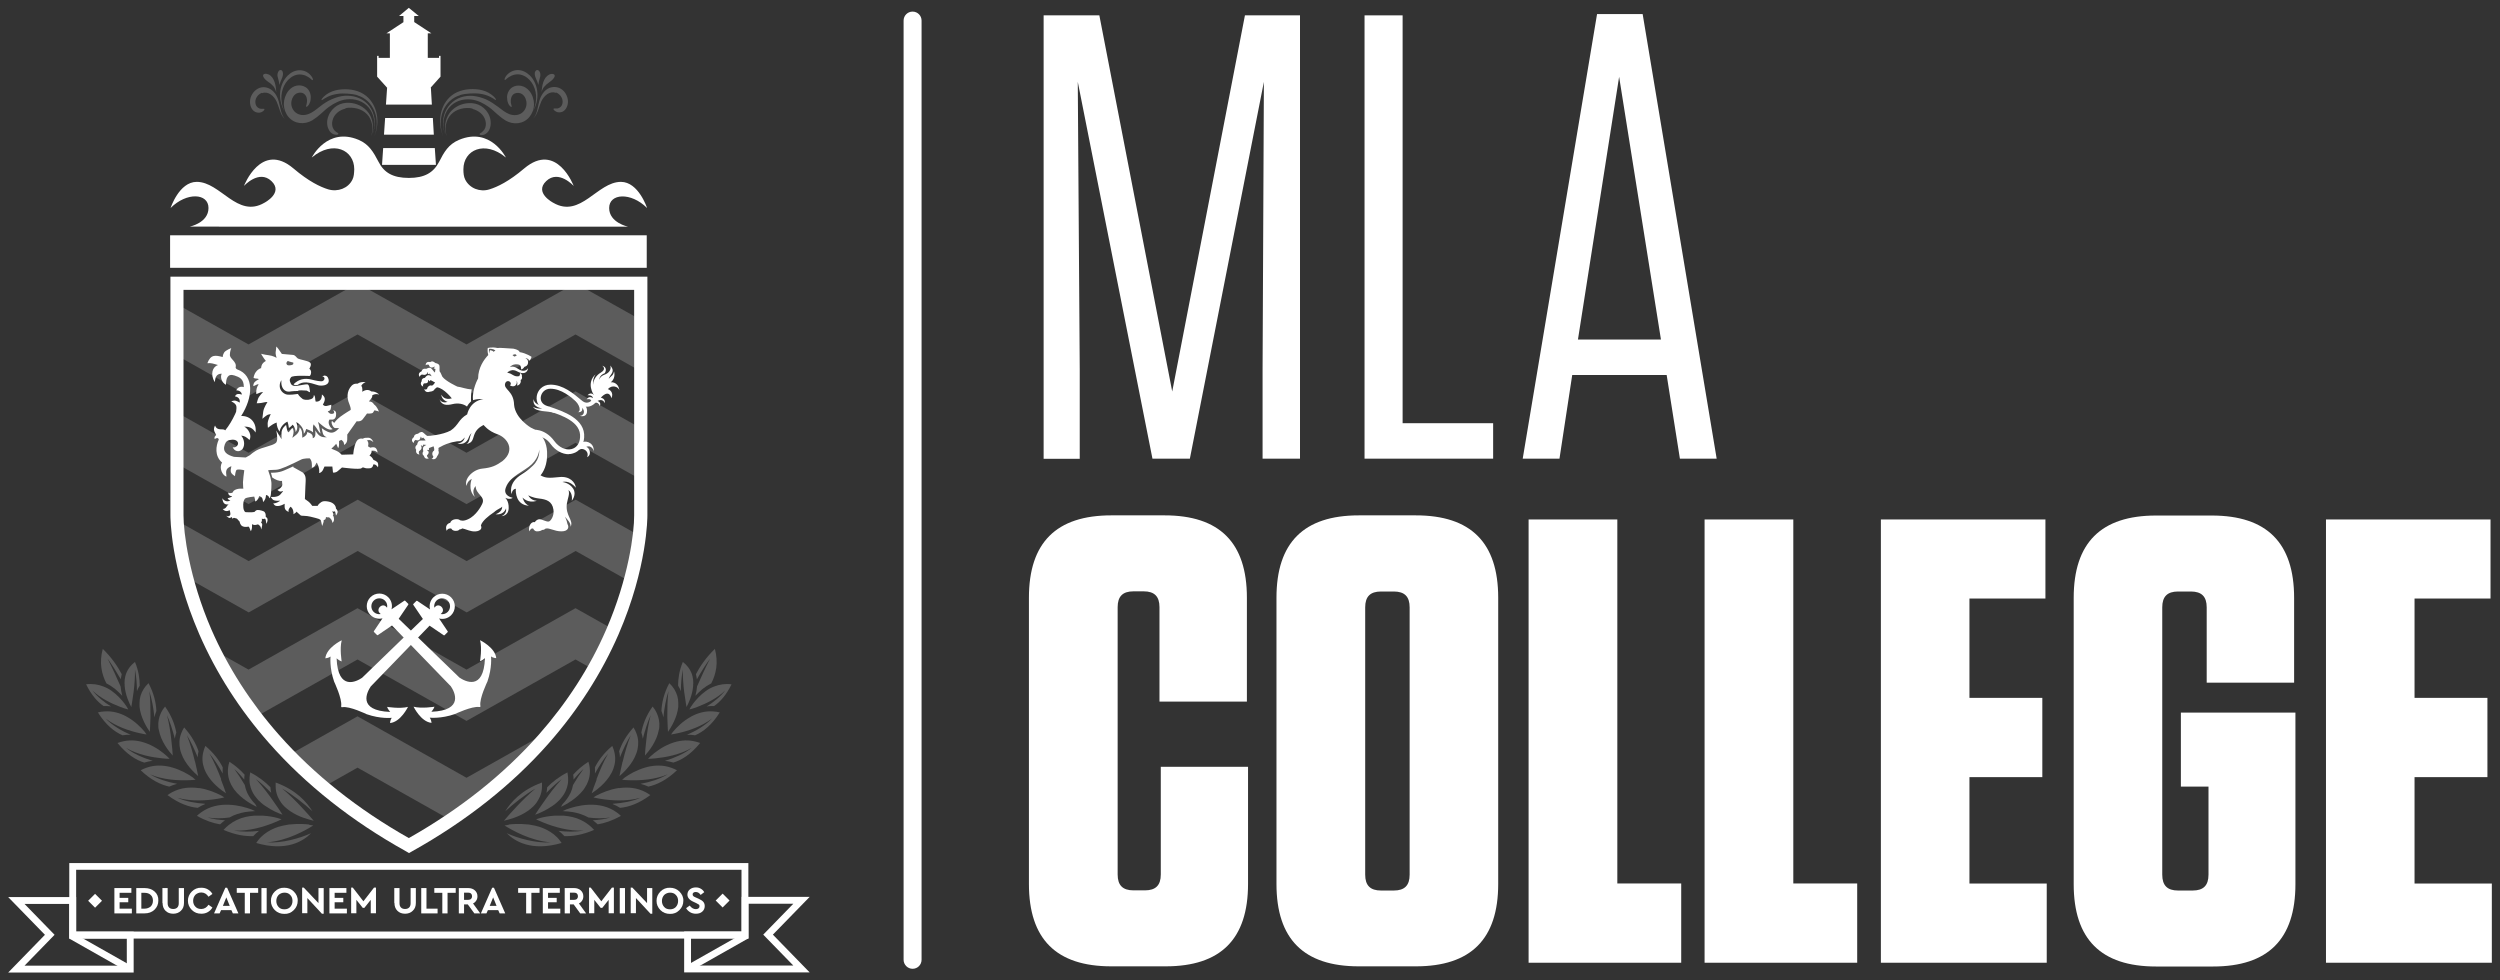 <?xml version="1.0" encoding="UTF-8"?> <svg xmlns="http://www.w3.org/2000/svg" id="a" width="153" height="60" viewBox="0 0 153 60"><rect x="0" y="0" width="153" height="60" fill="#333333" stroke="none"/><defs><style>.b{fill-rule:evenodd;}.b,.c{fill:#fff;}.d{opacity:.2;}</style></defs><path class="c" d="M65.96,5.01l.12,17.64v5.43h-2.21V.94h3.41l4.46,23.02L76.19.94h3.37v27.13h-2.29v-5.5l.08-17.56-4.53,23.06h-2.29l-4.57-23.06h0Z"></path><path class="c" d="M85.84.94v24.96h5.54v2.17h-7.87V.94h2.33Z"></path><path class="c" d="M105.06,28.07h-2.25l-.81-5.12h-5.78l-.78,5.12h-2.25L97.74.86h2.79l4.53,27.21h0ZM96.57,20.78h5.08l-2.56-16.08-2.52,16.08Z"></path><path class="c" d="M76.38,46.93v7.17c0,3.37-1.67,5.04-5.04,5.04h-3.33c-3.37,0-5.04-1.67-5.04-5.04v-17.52c0-3.37,1.67-5.04,5.04-5.04h3.26c3.37,0,5.04,1.67,5.04,5.04v6.36h-5.35v-5.78c0-.66-.31-.97-.97-.97h-.62c-.66,0-.97.31-.97.97v16.36c0,.66.31.97.97.97h.7c.66,0,.97-.31.97-.97v-6.59h5.35Z"></path><path class="c" d="M86.65,59.14h-3.49c-3.37,0-5.04-1.67-5.04-5.04v-17.52c0-3.37,1.67-5.04,5.04-5.04h3.49c3.37,0,5.04,1.67,5.04,5.04v17.52c0,3.37-1.67,5.04-5.04,5.04ZM85.3,36.2h-.78c-.66,0-.97.31-.97.97v16.36c0,.66.31.97.97.97h.78c.66,0,.97-.31.97-.97v-16.36c0-.66-.31-.97-.97-.97Z"></path><path class="c" d="M98.98,31.78v22.29h3.91v4.85h-9.34v-27.13h5.43Z"></path><path class="c" d="M109.75,31.78v22.29h3.91v4.85h-9.34v-27.13h5.43Z"></path><path class="c" d="M125.18,31.78v4.85h-4.65v6.08h4.46v4.85h-4.46v6.51h4.73v4.85h-10.15v-27.13h10.08Z"></path><path class="c" d="M133.47,48.14v-4.53h7.01v10.5c0,3.37-1.67,5.04-5.04,5.04h-3.49c-3.37,0-5.04-1.67-5.04-5.04v-17.52c0-3.37,1.67-5.04,5.04-5.04h3.41c3.37,0,5.04,1.67,5.04,5.04v5.19h-5.35v-4.61c0-.66-.31-.97-.97-.97h-.78c-.66,0-.97.31-.97.97v16.36c0,.66.31.97.97.97h.89c.66,0,.97-.31.97-.97v-5.39h-1.71,0Z"></path><path class="c" d="M152.42,31.78v4.85h-4.65v6.08h4.46v4.85h-4.46v6.51h4.73v4.85h-10.15v-27.13h10.08Z"></path><path class="c" d="M55.85,59.29c-.3,0-.55-.25-.55-.55V1.26c0-.3.24-.55.55-.55s.55.25.55.55v57.48c0,.3-.24.55-.55.55Z"></path><path class="c" d="M49.55,59.51h-7.68v-2.5h3.52v-2.12h4.16l-2.25,2.31,2.25,2.31h0ZM42.29,59.09h6.26l-1.84-1.89,1.84-1.89h-2.74v2.12h-3.52v1.66h0Z"></path><rect class="c" x="41.81" y="58.06" width="4.16" height=".42" transform="translate(-23.02 29.19) rotate(-29.52)"></rect><path class="c" d="M8.18,59.52H.5l2.25-2.31-2.25-2.31h4.16v2.12h3.52v2.5h0ZM1.5,59.1h6.26v-1.66h-3.52v-2.12H1.5l1.84,1.89-1.84,1.89h0Z"></path><rect class="c" x="5.95" y="56.21" width=".42" height="4.15" transform="translate(-47.59 34.92) rotate(-60.47)"></rect><path class="c" d="M45.8,57.44H4.24v-4.62h41.56v4.62ZM4.66,57.01h40.72v-3.78H4.66v3.78h0Z"></path><rect class="c" x="5.52" y="54.83" width=".6" height=".6" transform="translate(-37.28 20.26) rotate(-45)"></rect><rect class="c" x="43.93" y="54.81" width=".6" height=".6" transform="translate(-26.02 47.42) rotate(-45)"></rect><path class="c" d="M7,55.9v-1.55h1.04v.29h-.72v.31h.53v.27h-.53v.39h.75v.29h-1.07Z"></path><path class="c" d="M8.34,55.9v-1.55h.51c.25,0,.45.07.61.21.16.14.24.33.23.56,0,.22-.08.41-.24.56s-.36.22-.61.22h-.51ZM8.65,55.61h.19c.16,0,.28-.05.38-.13.09-.09.14-.21.14-.36s-.05-.27-.14-.35c-.09-.09-.22-.13-.38-.13h-.19s0,.97,0,.97Z"></path><path class="c" d="M9.94,55.26v-.91h.32v.93c0,.11.03.2.09.26s.14.09.25.09.19-.03.25-.09c.06-.06.09-.15.09-.26v-.93h.32v.91c0,.2-.06.36-.19.48-.12.12-.28.18-.47.18s-.35-.06-.47-.18c-.12-.12-.18-.28-.18-.48h0Z"></path><path class="c" d="M11.5,55.13c0-.22.08-.41.24-.57s.36-.24.58-.23c.15,0,.28.03.4.1.12.07.21.16.28.28l-.24.17c-.11-.17-.26-.26-.44-.26-.14,0-.26.05-.36.14-.09.1-.14.22-.14.37s.05.27.14.36c.09.1.21.14.36.14.18,0,.33-.09.44-.26l.24.17c-.07.12-.16.21-.28.28-.12.07-.25.1-.4.1-.23,0-.42-.07-.58-.23s-.24-.35-.24-.57h0Z"></path><path class="c" d="M14.25,55.9l-.09-.2h-.63l-.09.2h-.34l.69-1.57h.11l.69,1.57h-.34ZM14.06,55.44l-.21-.52-.21.52h.41,0Z"></path><path class="c" d="M14.98,55.9v-1.26h-.49v-.29h1.31v.29h-.5v1.26h-.32Z"></path><path class="c" d="M16,55.9v-1.55h.32v1.55h-.32Z"></path><path class="c" d="M16.58,55.13c0-.22.08-.41.24-.57s.36-.24.58-.23c.22,0,.42.07.58.23s.25.35.24.57c0,.22-.08.41-.24.57s-.36.24-.58.23c-.22,0-.42-.07-.58-.23-.16-.16-.24-.35-.24-.57ZM17.9,55.13c0-.15-.05-.27-.14-.36-.09-.1-.21-.14-.35-.14s-.26.05-.36.14c-.09.1-.14.22-.14.37s.05.27.14.37c.09.1.21.14.36.14s.26-.05.35-.14c.09-.1.14-.22.14-.37Z"></path><path class="c" d="M19.49,54.35h.32v1.57h-.11l-.89-.96v.93h-.32v-1.57h.1l.9.95v-.92Z"></path><path class="c" d="M20.16,55.9v-1.55h1.04v.29h-.72v.31h.53v.27h-.53v.39h.75v.29h-1.07Z"></path><path class="c" d="M22.91,54.32h.1v1.57h-.32v-.82l-.39.49h-.1l-.39-.49v.82h-.32v-1.57h.1l.65.84.65-.84Z"></path><path class="c" d="M24.13,55.26v-.91h.32v.93c0,.11.03.2.09.26.06.06.14.09.25.09s.19-.03.25-.09c.06-.06.09-.15.09-.26v-.93h.32v.91c0,.2-.06.36-.19.48-.12.12-.28.18-.47.18s-.35-.06-.47-.18-.18-.28-.18-.48h0Z"></path><path class="c" d="M25.78,55.9v-1.55h.32v1.26h.68v.29h-.99,0Z"></path><path class="c" d="M27.07,55.9v-1.26h-.49v-.29h1.31v.29h-.5v1.26h-.32Z"></path><path class="c" d="M29.39,55.9h-.36l-.4-.55h-.23v.55h-.32v-1.55h.58c.16,0,.3.05.4.14.1.09.16.21.16.36,0,.1-.02.18-.07.26s-.11.14-.2.18l.44.61h0ZM28.4,54.63v.44h.26c.07,0,.13-.02.17-.06.04-.04.06-.09.06-.16s-.02-.12-.06-.16-.1-.06-.17-.06h-.26Z"></path><path class="c" d="M30.58,55.9l-.09-.2h-.63l-.09.2h-.34l.69-1.57h.11l.69,1.57h-.34ZM30.39,55.44l-.21-.52-.21.52h.41,0Z"></path><path class="c" d="M32.2,55.9v-1.26h-.49v-.29h1.31v.29h-.5v1.26h-.32Z"></path><path class="c" d="M33.22,55.9v-1.55h1.04v.29h-.72v.31h.53v.27h-.53v.39h.75v.29h-1.07Z"></path><path class="c" d="M35.87,55.9h-.36l-.4-.55h-.23v.55h-.32v-1.55h.58c.16,0,.3.05.4.14.1.09.16.21.16.36,0,.1-.02.18-.07.26s-.11.14-.2.18l.44.61h0ZM34.88,54.63v.44h.26c.07,0,.13-.02.17-.06.04-.04.06-.09.06-.16s-.02-.12-.06-.16-.1-.06-.17-.06h-.26Z"></path><path class="c" d="M37.47,54.32h.1v1.57h-.32v-.82l-.39.49h-.1l-.39-.49v.82h-.32v-1.57h.1l.65.84.65-.84Z"></path><path class="c" d="M37.93,55.9v-1.55h.32v1.55h-.32Z"></path><path class="c" d="M39.6,54.35h.32v1.57h-.11l-.89-.96v.93h-.32v-1.57h.1l.9.95v-.92Z"></path><path class="c" d="M40.18,55.13c0-.22.08-.41.24-.57s.36-.24.58-.23c.22,0,.42.07.58.23.16.16.25.35.24.57,0,.22-.08.41-.24.57s-.36.24-.58.23c-.22,0-.42-.07-.58-.23s-.24-.35-.24-.57h0ZM41.5,55.13c0-.15-.05-.27-.14-.36-.09-.1-.21-.14-.35-.14s-.26.05-.36.14c-.09.1-.14.22-.14.37s.05.27.14.37c.09.1.21.14.36.14s.26-.05.35-.14c.09-.1.14-.22.14-.37Z"></path><path class="c" d="M41.99,55.58l.22-.16c.11.15.24.22.38.22.07,0,.12-.02.16-.05.04-.03.06-.07.06-.13,0-.04-.01-.08-.04-.1s-.08-.05-.16-.09l-.17-.08c-.25-.11-.37-.26-.37-.44,0-.13.05-.24.15-.32.1-.08.22-.12.37-.12.12,0,.22.03.3.08.09.05.16.12.21.21l-.22.17c-.08-.12-.18-.18-.3-.18-.06,0-.1.01-.14.04-.04.03-.05.06-.05.11,0,.04.01.07.04.1s.07.05.14.08l.18.08c.13.06.23.12.29.19.06.07.09.16.09.26,0,.14-.05.25-.15.34-.1.09-.23.13-.39.13-.13,0-.25-.03-.35-.09-.1-.06-.19-.14-.25-.25h0Z"></path><g class="d"><path class="c" d="M7.48,42.57c-.05-.18-.08-.37-.1-.56,0,0,0,0,0,0-.24-.55-.52-1.17-.8-1.7.27.35.55.81.81,1.26.01-.1.04-.21.06-.31-.26-.5-.63-1.03-1.16-1.55-.23.85-.07,1.55.22,2.11.19.1.38.22.54.35.15.13.29.26.42.4h0Z"></path><path class="c" d="M6.8,43.24c-.42-.26-.85-.6-1.14-.98.49.47,1.13.78,1.62.97.02,0,.05.02.07.03.21.08.38.13.5.16-.03-.05-.06-.1-.09-.16-.04-.06-.09-.13-.14-.2-.19-.25-.45-.54-.79-.78,0,0,0,0,0,0-.15-.11-.32-.2-.51-.27-.31-.12-.66-.18-1.05-.13.32.66.7,1.08,1.07,1.33.16,0,.32,0,.47.03h0Z"></path><path class="c" d="M7.63,41.86s0,.08,0,.12c.04.55.28,1.06.41,1.3,0-.02,0-.03,0-.05.02-.08.03-.18.05-.3.02-.14.05-.3.07-.47,0-.04.01-.08.02-.13.05-.43.09-.91.08-1.35.08.39.12.88.12,1.32.04-.11.1-.23.17-.34,0-.41-.06-.9-.29-1.45-.26.2-.42.42-.52.66-.06.14-.09.29-.11.43,0,.08-.01.16-.01.24h0Z"></path><path class="c" d="M8.02,44.98c-.54-.23-1.15-.58-1.56-1.01.64.5,1.47.76,2.04.89.2.05.36.07.47.09-.04-.05-.08-.11-.12-.17-.22-.26-.59-.64-1.08-.91-.02,0-.04-.02-.05-.03-.38-.2-.83-.34-1.33-.3-.13,0-.27.03-.4.06.49.78,1.02,1.19,1.51,1.4.18-.03.35-.04.52-.03Z"></path><path class="c" d="M9.57,43.51c-.02-.48-.14-1.06-.48-1.7-.12.11-.22.23-.3.36-.17.27-.25.56-.25.84,0,.09,0,.17,0,.25.07.66.44,1.26.63,1.53.01-.19.03-.51.04-.89,0-.5,0-1.09-.07-1.6.15.46.26,1.07.31,1.6.03-.13.07-.26.12-.39h0Z"></path><path class="c" d="M9.33,46.56c-.55-.17-1.17-.43-1.62-.79.73.43,1.62.58,2.21.64.19.02.35.03.46.03-.05-.05-.1-.1-.15-.15-.25-.23-.66-.55-1.17-.76-.04-.02-.09-.04-.13-.05-.41-.15-.87-.22-1.35-.12-.13.03-.26.06-.39.11.57.7,1.14,1.05,1.64,1.2.17-.05.34-.09.5-.1h0Z"></path><path class="c" d="M10.2,43.73c.2.42.37.98.5,1.48.02-.13.04-.25.09-.38-.09-.47-.28-1.02-.69-1.59-.11.13-.19.26-.25.39-.13.28-.18.57-.16.84,0,.07.01.13.03.2.13.71.61,1.31.85,1.57-.01-.19-.03-.52-.08-.9-.05-.5-.14-1.1-.28-1.6h0Z"></path><path class="c" d="M10.84,47.97c-.56-.1-1.18-.29-1.66-.58.8.34,1.73.38,2.33.36.19,0,.35-.02.46-.03-.06-.04-.11-.09-.17-.14-.28-.2-.73-.46-1.26-.61-.03,0-.07-.02-.1-.03-.46-.11-.97-.14-1.49.05-.11.04-.23.09-.34.15.64.61,1.24.89,1.75,1,.16-.07.32-.13.48-.17h0Z"></path><path class="c" d="M11.93,46.61c-.12-.51-.29-1.11-.49-1.61.24.38.47.88.66,1.35,0-.12.02-.25.05-.37-.15-.45-.42-.95-.88-1.46-.08.13-.15.26-.19.39-.12.32-.12.63-.06.93.02.09.04.17.07.25.23.67.78,1.18,1.04,1.41-.04-.19-.1-.51-.19-.88h0Z"></path><path class="c" d="M12.53,49.19c-.56-.04-1.18-.14-1.68-.37.86.25,1.83.17,2.44.07.18-.03.33-.06.44-.09-.06-.04-.13-.08-.2-.12-.31-.16-.79-.37-1.33-.45-.02,0-.04,0-.06,0-.51-.07-1.07-.03-1.6.25-.1.05-.19.11-.29.18.7.52,1.32.73,1.85.78.15-.09.29-.17.45-.23h0Z"></path><path class="c" d="M13.54,47.7c-.19-.5-.44-1.1-.72-1.58.28.33.57.79.81,1.22-.01-.12,0-.25,0-.38-.21-.42-.55-.88-1.06-1.31-.06.13-.1.26-.13.38-.09.37-.05.71.06,1.01.03.09.08.19.12.27.33.62.92,1.05,1.21,1.24-.06-.19-.17-.49-.31-.85h0Z"></path><path class="c" d="M13.77,50.2c-.37-.02-.74-.07-1.07-.17.45.07.92.06,1.34,0,.3-.17.63-.27.95-.33.2-.03.41-.05.61-.06,0,0,.01,0,.02,0-.07-.03-.15-.06-.22-.1-.33-.12-.83-.27-1.39-.29h-.03c-.55-.02-1.16.09-1.69.48-.08.06-.16.12-.24.2.53.3,1,.45,1.42.52.1-.09.2-.18.3-.25h0Z"></path><path class="c" d="M14.16,48.04c.05.1.12.2.18.29.42.55,1.06.9,1.37,1.05-.02-.05-.05-.11-.09-.17-.2-.2-.37-.44-.49-.69-.07-.15-.12-.31-.15-.48-.2-.34-.42-.68-.64-.98.2.18.41.41.61.65,0-.1,0-.2.02-.3-.24-.27-.54-.54-.93-.79-.04.13-.07.25-.08.36-.05.41.04.76.2,1.07h0Z"></path><path class="c" d="M15.5,51.17c.11-.12.22-.22.35-.32-.5.06-1.04.07-1.51-.02.9.05,1.83-.24,2.42-.48.2-.08.36-.15.47-.21-.08-.02-.16-.05-.25-.08-.23-.06-.54-.12-.88-.14-.07,0-.14,0-.21,0-.1,0-.2,0-.3,0-.02,0-.03,0-.05,0-.35.03-.72.1-1.06.27-.17.08-.33.18-.48.3-.1.08-.2.17-.3.28,0,0-.01.01-.02.02.72.31,1.32.4,1.82.38h0Z"></path><path class="c" d="M15.34,48.19c.06.19.14.36.25.51.07.1.15.19.23.28.05.05.09.09.14.13.09.08.17.15.27.21.4.28.82.46,1.06.54-.1-.16-.27-.42-.48-.71-.32-.47-.74-1.03-1.15-1.47.3.22.63.53.94.84-.03-.11-.04-.22-.05-.34-.31-.32-.71-.64-1.24-.91,0,.03,0,.05-.01.08-.03.15-.03.29-.03.42,0,.15.03.29.07.42h0Z"></path><path class="c" d="M18.91,50.46c-.11-.01-.24-.03-.39-.03-.25-.01-.54,0-.84.03-.12.02-.24.04-.37.07-.09.02-.18.05-.27.07-.31.1-.61.25-.88.46-.14.11-.27.24-.38.39-.03.04-.07.09-.1.14,1.85.54,2.88-.11,3.36-.6-.65.3-1.78.63-2.7.56,1.22-.08,2.41-.76,2.83-1.03-.09-.01-.17-.03-.27-.05h0Z"></path><path class="c" d="M16.87,47.89c0,.08,0,.15,0,.23,0,.24.05.45.13.64.06.13.13.25.21.37.06.08.12.15.19.22.11.11.24.21.37.3.27.18.55.31.81.4.25.09.47.14.62.18-.32-.38-1.16-1.33-1.93-1.97.6.34,1.36.94,1.85,1.39-.33-.54-.98-1.3-2.25-1.76h0Z"></path><path class="c" d="M42.56,42.57c.05-.18.08-.37.1-.56,0,0,0,0,0,0,.24-.55.52-1.17.8-1.7-.27.35-.55.81-.81,1.26-.01-.1-.04-.21-.06-.31.26-.5.63-1.03,1.16-1.55.23.85.07,1.55-.22,2.11-.19.1-.38.22-.54.35-.15.13-.29.26-.42.4h0Z"></path><path class="c" d="M43.24,43.24c.42-.26.85-.6,1.14-.98-.49.47-1.13.78-1.62.97-.02,0-.05.02-.07.03-.21.08-.38.13-.5.16.03-.05.06-.1.09-.16.04-.06.09-.13.14-.2.19-.25.45-.54.79-.78,0,0,0,0,0,0,.15-.11.32-.2.51-.27.31-.12.66-.18,1.05-.13-.32.66-.7,1.08-1.07,1.33-.16,0-.32,0-.47.03h0Z"></path><path class="c" d="M42.42,41.86s0,.08,0,.12c-.04.55-.28,1.06-.41,1.3,0-.02,0-.03,0-.05-.02-.08-.03-.18-.05-.3-.02-.14-.05-.3-.07-.47,0-.04-.01-.08-.02-.13-.05-.43-.09-.91-.08-1.35-.08.39-.12.88-.12,1.32-.04-.11-.1-.23-.17-.34,0-.41.06-.9.29-1.45.26.2.42.42.52.66.06.14.09.29.11.43,0,.08.01.16.01.24h0Z"></path><path class="c" d="M42.02,44.98c.54-.23,1.15-.58,1.56-1.01-.64.5-1.47.76-2.04.89-.2.05-.36.07-.47.09.04-.05.08-.11.12-.17.22-.26.59-.64,1.08-.91.02,0,.04-.02.05-.03.38-.2.83-.34,1.33-.3.13,0,.27.03.4.06-.49.78-1.02,1.19-1.51,1.4-.18-.03-.35-.04-.52-.03h0Z"></path><path class="c" d="M40.48,43.51c.02-.48.14-1.06.48-1.7.12.11.22.23.3.36.17.27.25.56.25.84,0,.09,0,.17,0,.25-.07.66-.44,1.26-.63,1.53-.01-.19-.03-.51-.04-.89,0-.5,0-1.09.07-1.6-.15.46-.26,1.07-.31,1.6-.03-.13-.07-.26-.12-.39h0Z"></path><path class="c" d="M40.71,46.56c.55-.17,1.17-.43,1.62-.79-.73.43-1.62.58-2.21.64-.19.02-.35.03-.46.03.05-.05.1-.1.15-.15.25-.23.66-.55,1.17-.76.04-.02.09-.04.13-.05.41-.15.87-.22,1.35-.12.13.03.26.06.39.11-.57.7-1.14,1.05-1.64,1.2-.17-.05-.34-.09-.5-.1h0Z"></path><path class="c" d="M39.84,43.73c-.2.42-.37.98-.5,1.48-.02-.13-.04-.25-.09-.38.09-.47.28-1.02.69-1.59.11.13.19.26.25.39.13.28.18.57.16.84,0,.07-.01.13-.03.2-.13.71-.61,1.31-.85,1.57.01-.19.03-.52.08-.9.05-.5.14-1.1.28-1.6h0Z"></path><path class="c" d="M39.2,47.97c.56-.1,1.18-.29,1.66-.58-.8.34-1.73.38-2.33.36-.19,0-.35-.02-.46-.03.06-.04.11-.09.17-.14.28-.2.73-.46,1.26-.61.03,0,.07-.02.1-.03.46-.11.97-.14,1.49.05.11.04.23.09.34.15-.64.61-1.24.89-1.75,1-.16-.07-.32-.13-.48-.17h0Z"></path><path class="c" d="M38.11,46.61c.12-.51.29-1.11.49-1.61-.24.38-.47.88-.66,1.35,0-.12-.02-.25-.05-.37.15-.45.42-.95.88-1.46.08.13.15.26.19.39.12.32.12.63.06.93-.02.09-.04.17-.07.25-.23.67-.78,1.18-1.04,1.41.04-.19.1-.51.19-.88h0Z"></path><path class="c" d="M37.52,49.19c.56-.04,1.18-.14,1.68-.37-.86.25-1.83.17-2.44.07-.18-.03-.33-.06-.44-.09.06-.04.13-.08.2-.12.31-.16.79-.37,1.33-.45.02,0,.04,0,.06,0,.51-.07,1.07-.03,1.6.25.1.05.19.11.29.18-.7.52-1.32.73-1.85.78-.15-.09-.29-.17-.45-.23h0Z"></path><path class="c" d="M36.5,47.7c.19-.5.44-1.1.72-1.58-.28.33-.57.79-.81,1.22.01-.12,0-.25,0-.38.21-.42.55-.88,1.06-1.31.06.13.1.26.13.38.09.37.05.71-.06,1.01-.03.09-.08.19-.12.27-.33.62-.92,1.05-1.21,1.24.06-.19.17-.49.31-.85h0Z"></path><path class="c" d="M36.28,50.2c.37-.02.74-.07,1.07-.17-.45.07-.92.06-1.34,0-.3-.17-.63-.27-.95-.33-.2-.03-.41-.05-.61-.06,0,0-.01,0-.02,0,.07-.03.15-.06.22-.1.33-.12.83-.27,1.39-.29h.03c.55-.02,1.16.09,1.69.48.08.06.16.12.24.2-.53.3-1,.45-1.42.52-.1-.09-.2-.18-.3-.25h0Z"></path><path class="c" d="M35.89,48.04c-.05.1-.12.2-.18.29-.42.55-1.06.9-1.37,1.05.02-.05.05-.11.09-.17.2-.2.37-.44.49-.69.07-.15.12-.31.15-.48.2-.34.42-.68.64-.98-.2.18-.41.41-.61.65,0-.1,0-.2-.02-.3.24-.27.54-.54.93-.79.04.13.07.25.08.36.05.41-.04.76-.2,1.07h0Z"></path><path class="c" d="M34.54,51.17c-.11-.12-.22-.22-.35-.32.5.06,1.04.07,1.51-.02-.9.05-1.83-.24-2.42-.48-.2-.08-.36-.15-.47-.21.08-.02.16-.05.25-.08.23-.06.54-.12.88-.14.07,0,.14,0,.21,0,.1,0,.2,0,.3,0,.02,0,.03,0,.05,0,.35.03.72.1,1.06.27.17.08.33.18.48.3.1.08.2.17.3.28,0,0,.01.01.02.02-.72.31-1.32.4-1.82.38h0Z"></path><path class="c" d="M34.7,48.19c-.06.19-.14.36-.25.51-.07.1-.15.19-.23.28-.05.05-.09.09-.14.13-.09.08-.17.15-.27.21-.4.28-.82.46-1.06.54.1-.16.27-.42.48-.71.32-.47.74-1.03,1.15-1.47-.3.22-.63.53-.94.84.03-.11.04-.22.05-.34.31-.32.71-.64,1.24-.91,0,.03,0,.05.01.08.03.15.03.29.03.42,0,.15-.03.29-.07.42h0Z"></path><path class="c" d="M31.14,50.46c.11-.01.24-.03.39-.03.25-.01.54,0,.84.03.12.02.24.04.37.07.09.02.18.05.27.07.31.1.61.25.88.46.14.11.27.24.38.39.03.04.07.09.1.14-1.85.54-2.88-.11-3.36-.6.65.3,1.78.63,2.7.56-1.22-.08-2.41-.76-2.83-1.03.09-.01.17-.03.27-.05h0Z"></path><path class="c" d="M33.17,47.89c0,.08,0,.15,0,.23,0,.24-.05.45-.13.64-.06.13-.13.25-.21.37-.06.08-.12.15-.19.22-.11.11-.24.21-.37.3-.27.18-.55.31-.81.4-.25.09-.47.14-.62.18.32-.38,1.16-1.33,1.93-1.97-.6.34-1.36.94-1.85,1.39.33-.54.98-1.3,2.25-1.76h0Z"></path></g><g class="d"><polygon class="c" points="39.26 19.6 39.26 22.75 35.22 20.47 28.55 24.23 21.88 20.47 15.21 24.23 10.87 21.78 10.87 18.64 15.21 21.08 21.88 17.33 28.55 21.08 35.22 17.33 39.26 19.6"></polygon><polygon class="c" points="39.26 26.23 39.26 29.37 35.22 27.1 28.55 30.85 21.88 27.1 15.21 30.85 10.87 28.41 10.87 25.27 15.21 27.71 21.88 23.95 28.55 27.71 35.22 23.95 39.26 26.23"></polygon><path class="c" d="M39.15,32.79c-.1.72-.27,1.68-.59,2.81l-3.33-1.88-6.67,3.76-6.67-3.76-6.67,3.76-3.68-2.07c-.43-1.58-.58-2.82-.63-3.5l4.31,2.43,6.67-3.76,6.67,3.76,6.67-3.76,3.92,2.21h0Z"></path><path class="c" d="M37.51,38.5c-.34.78-.75,1.6-1.24,2.45l-1.05-.59-6.67,3.76-6.67-3.76-6.1,3.44c-1.04-1.34-1.86-2.66-2.51-3.91l1.94,1.09,6.67-3.76,6.67,3.76,6.67-3.76,2.29,1.29h0Z"></path><path class="c" d="M33.54,44.78c-1.57,1.82-3.56,3.64-6.1,5.33l-5.56-3.13-1.93,1.09c-.77-.64-1.48-1.29-2.12-1.95l4.05-2.28,6.67,3.76,4.99-2.81h0Z"></path></g><polygon class="b" points="26.96 4.69 26.35 5.37 26.37 5.37 26.41 6.06 26.43 6.4 23.62 6.4 23.69 5.38 23.7 5.38 23.08 4.69 23.08 3.42 23.17 3.42 23.17 3.54 23.86 3.54 23.86 2.04 23.65 2.04 24.7 1.35 24.69 1.35 24.69 .98 24.42 .98 25.02 .48 25.63 .98 25.35 .98 25.35 1.35 26.4 2.04 26.18 2.04 26.18 3.54 26.87 3.54 26.87 3.42 26.96 3.42 26.96 4.69"></polygon><polygon class="b" points="26.55 8.24 23.5 8.24 23.57 7.22 26.49 7.22 26.55 8.24"></polygon><polygon class="b" points="26.68 10.09 23.38 10.09 23.45 9.06 26.61 9.06 26.68 10.09"></polygon><polygon class="b" points="26.8 11.93 23.26 11.93 23.3 11.3 23.33 10.91 26.73 10.91 26.74 11.11 26.8 11.93"></polygon><path class="c" d="M34.8,27.79c.09,0,.18-.01.26-.04.4-.11.65-.46.69-.97.09-1.16-1.29-1.61-2.12-1.89-.06-.02-.11-.04-.16-.05-.33-.11-.41-.37-.37-.57.04-.23.24-.48.58-.48h0c.67,0,1.23.48,1.72.89.19.16.39.23.59.21.31-.04.49-.29.5-.3l-.21-.15s-.13.17-.32.2c-.12.02-.25-.03-.38-.15-.5-.42-1.13-.95-1.89-.95h0c-.5,0-.79.36-.84.7-.06.39.15.73.55.86.05.02.11.04.16.05.8.26,2.02.66,1.94,1.62-.03.39-.22.63-.51.71-.36.1-.78-.1-1.06-.48-.6-.83-1.38-.7-1.41-.7l.04.46s.65-.27,1.15.43c.28.38.7.61,1.1.61h0Z"></path><path class="c" d="M36.28,24.67c.22-.1.42.05.42.2.13-.26-.13-.33-.13-.33,0,0,.31-.19.44.13.06-.29-.24-.33-.24-.33,0,0,.48-.58.65.03.17-.37-.15-.55-.22-.55.25-.3.65-.16.71.08-.05-.46-.41-.53-.53-.5.33-.27.2-.67.2-.67-.07.3-.16.24-.33.46.07-.29.45-.41.1-.82.08.25-.08.46-.35.56-.29.1-.33.32-.33.32,0,0,0-.29.34-.41,0,0,.23-.33-.15-.46.21.17.07.33-.1.43-.24.13-.48.45-.44.73,0,0-.1-.3.13-.63-.6.54-.12,1.25-.1,1.27-.21-.23-.39.01-.39.01,0,0,.3-.04.33.18,0,0-.22-.19-.39.07.32-.08.3.18.3.18l.09.07h0Z"></path><path class="c" d="M33.96,25.28c-.47-.16-1.11-.04-1.34-.38.3.16.56.09.56.09,0,0-.63-.05-.52-.57.01.24.3.37.37.38.13.17.79.27.93.48h0Z"></path><path class="c" d="M25.8,22.73c.03-.12.11-.19.29-.16.06-.03.2-.1.28-.04.09.06.17.22.25.27,0,0,.03-.19.03-.22-.05,0-.11-.05-.11-.05,0,0,.08-.04.06-.1-.3.19-.35-.1-.35-.1,0,0-.12-.06-.2.03,0-.08.03-.26.28-.2.1-.07.18-.06.32.06.07.01.21.05.24.15.03.1-.01.28.02.37.06.06.08.14.16.31.2.28.92.61.92.61.26.03.5.15.88.17-.04.15-.06.64-.04.73-.09.08-.18.19-.25.32-.22-.17-.55-.23-.88-.15s-.67.1-.8-.29c.03.06.19.27.5.15-.08,0-.39-.16-.39-.44.05.1.21.35.64.23,0,0-.47-.62-.91-.68,0,0-.05.05-.14.11-.01.04-.06.14-.29.16-.3.11-.35-.17-.35-.17,0,0,.05.09.18,0,0-.09.13-.26.29-.2.1-.02.19-.19.19-.19,0,0,0,0,0-.01-.07-.02-.23-.13-.27-.14-.02.04-.09.08-.09.08,0,0-.01-.09-.07-.09.07.26-.24.21-.24.21,0,0-.1.09-.05.2-.07-.02-.23-.14-.09-.34-.03-.12.12-.21.19-.19.04-.06.13-.18.23-.17.06,0,.12.04.19.07-.04-.07-.09-.15-.11-.17-.04.03-.12.03-.12.03,0,0,.03-.08-.02-.12-.06.26-.34.15-.34.15,0,0-.13.03-.14.15-.05-.06-.13-.23.09-.34h0Z"></path><path class="c" d="M35.03,24.37c.54.42.52.87.31.85.3.04.32-.16.28-.27.22.22.11.5-.14.5.55.15.52-.47.31-.66-.27-.22-.76-.43-.76-.43h0Z"></path><path class="c" d="M35.44,27.54c.22-.19.65.08.49.44.33-.17.12-.6-.05-.63.28-.14.5.18.44.35.11-.55-.4-.76-.67-.64-.14.13-.21.48-.21.48Z"></path><path class="c" d="M25.33,27.09c-.01-.12.11-.17.11-.17,0,0,.26.15.31-.2.06.02.04.11.04.11,0,0,.08-.02.11-.05.03.02.15.17.15.17-.09.03-.27-.01-.37.02-.1.03-.14.17-.15.24-.14.11-.13.22-.06.32-.04.19.08.25.08.25.05.03.1.04.13.03-.09-.09-.03-.2-.03-.2,0,0,.26-.14.1-.35.06-.02.1.06.1.06,0,0,.05-.06.05-.11.03,0,.12.01.2.02-.07.03-.13.06-.17.1-.07.07-.04.22-.02.29-.06.04-.08.22.03.27.06.24.25.19.31.15-.12-.03-.12-.17-.12-.17,0,0,.24-.2,0-.32.04-.04.12,0,.12,0,0,0,.01-.08,0-.12.03-.03.22-.08.28-.12,0,0,0,0,0,0,0,0,.08.18.03.27-.15.09-.11.3-.04.35-.02.16-.12.14-.12.14,0,0,.25.15.36-.16.14-.18.09-.29.07-.32.02-.11,0-.17,0-.17.03-.03.08-.05.12-.07.48-.28,1.06-.36,1.18-.35.12.02.31-.23.31-.23,0,0-.04.35-.45.37.42.12.63-.17.69-.35s.18-.29.18-.29c0,0-.08.15-.12.35s-.11.29-.21.33c.46-.09.38-.34.54-.68s.53-.49.53-.49c0,0,.27.37.85.57.58.2,1.13.96.3,1.64-.4.28-.65.4-1.24.46-.59.06-1.14.66-.95,1.06.02-.3.31-.43.31-.43,0,0-.27.67.19,1.1-.23-.41.05-.66.05-.66,0,.52.64.63.39,1.11-.05.11-.36.7-.86.92-.25.12-.44.1-.53.03-.09-.06-.48-.07-.56.19-.17.03-.33.21-.21.49.05-.16.23-.16.28-.14,0,0,.05.14.28.14.18,0,.22-.09.22-.09,0,0,.11,0,.17-.06.24.05.3.11.59.17.3.06.69-.05.55-.35.08-.28.47-.59.8-.81.24-.22.45-.25.5-.35.03.34-.4.47-.4.47,0,0,.47.1.64-.36.06.36-.28.48-.28.48,0,0,.42,0,.44-.48.02-.47-.22-.65-.22-.65,0,0,.25.15.47.01-.51-.12-.48-.44-.45-.54,0-.03.02-.06.03-.1.25-.7,1.14-.98,1.59-1.42.45-.44.45-.9.45-.9,0,0,.08.54-.39.99-.26.25-.49.41-.67.52-.9.56-.63,1.21-.63,1.23s0-.31.26-.34c-.02.18-.01,1,.8,1.04-.31-.12-.39-.5-.39-.5,0,0,.31.38.87.2-.39-.02-.52-.34-.52-.34,0,0,.23.15.66.2s.8.15.88.68c.06.38-.17.71-.29.73-.15.02-.38-.13-.55-.14s-.28.14-.3.18c-.26-.07-.42.33-.33.56.07-.16.14-.2.23-.17,0,0,.07.17.23.17s.26-.04.32-.09c.11.02.21-.08.21-.08.25-.06.52.17.97.17s.47-.29.37-.44c-.05-.27-.16-.46-.16-.46.15.18.37.38.35.62.2-.4-.33-.67-.23-1.41.06-.37.19-.58.1-.84.29.22.2.66.2.66,0,0,.32-.37.09-.74-.23-.37-.66-.41-.66-.41,0,0,.41-.15.82.35-.03-.32-.36-.73-1.03-.65-.59.06-.83.07-1.13-.11.16-.19.44-.63.4-1.44-.05-1.14-.98-1.47-.98-1.47,0,0-.97-.56-1.04-1.41-.02-.87-.68-.93-.54-1.32.12-.27.47-.05.29.14.22.12.33,0,.33,0,.14-.13.07-.3.07-.3,0,0,.09.13.03.3.12.02.28-.17.22-.33.13-.07.08-.2.08-.2.02-.07-.02-.22-.11-.22.01.07-.05.18-.05.18-.35.08-.43-.19-.74-.2.09-.14.34-.25.63-.08.32.18.61.11.65-.21-.13.21-.37.19-.54.09-.14-.08-.34-.25-.58-.15.08-.09.19-.16.33-.17.29-.02.32.09.32.09,0,0,.05.09.04.22.14-.02.2-.16.2-.16,0,0,.24-.03.23-.3,0,0,0-.15-.17-.23.16,0,.23.11.25.16.11-.12.13-.24.13-.24,0,0-.31-.22-.73-.29,0,0,0-.13-.38-.21-.42-.02-.86-.07-.97-.04-.36-.08-.6,0-.6,0,0,0-.04.18.03.43-.26.27-.62.78-.62,1.43,0,0-.39.69-.31,1.33.12-.04.34-.09.63-.06-.84.11-.99.93-.99.93-.54.31-.52.66-1.01.99-.5.27-1.35.34-1.43.33-.09-.04-.2-.18-.29-.23-.1-.04-.22.04-.27.09-.18.03-.25.09-.26.21-.21.16-.09.3-.03.35h0ZM31.36,21.73c.05-.03.12-.04.16-.05.03,0,.07.02.08.05h0s.02,0,.03.02c-.06.02-.1.07-.14.07s-.11-.09-.13-.09h0ZM29.93,21.35s.21-.04.39.1c0,0-.07.04-.11.08-.05-.06-.14-.09-.22-.1,0,0-.04.06-.04.2-.05-.11-.02-.27-.02-.27h0Z"></path><path class="c" d="M16.87,21.54c-.02.14.06.36.06.36,0,0-.22-.13-.48-.16s-.47-.09-.47-.09c0,0,.08.16.17.28.09.12.12.16.12.16,0,0-.17.09-.23.21-.06.12-.06.23-.06.23,0,0-.16.03-.3.21-.15.18-.16.39-.16.39,0,0,.09.04.19.04s.13.04.13.04c0,0-.24.11-.3.24-.06.13-.03.18-.03.18,0,0,.12-.04.2-.09s.12,0,.12,0c0,0-.07.05-.12.23-.05.19-.02.35-.02.35,0,0,.12-.05.22-.09s.19-.03.19-.03c0,0-.26.23-.32.44-.06.21-.07.24-.07.24,0,0,.26,0,.43-.05.17-.04.23-.02.23-.02,0,0-.22.31-.26.58s-.05.44-.05.44c0,0,.26-.24.37-.26.11-.02.14-.03.14-.03,0,0-.19.37-.19.59s.02.25.02.25c.25-.19.34-.25.53-.32,0,.2.07.39.18.56.04-.27.24-.5.48-.62.05.12.07.26.09.39,0,.04.02,0,.03-.02.1-.06.2-.18.2-.18,0,0,.17.16.18.45.14-.17.12-.41.04-.61.28.15.48.43.46.72.11-.12.11-.2.15-.3.14.06.3.1.42.21,0-.15-.03-.31.02-.46.02-.07.07.07.11.09.12.14.19.33.33.45-.07-.24-.07-.49-.16-.72.24.19.62.59.9.44-.16-.08-.33-.37-.2-.58h.21s0,0,0,0c.14-.03.21-.16.2-.37,0-.2-.19-.2-.19-.2,0,0,.05.03.07.1.01.08-.03.12-.17.12-.14,0-.22-.16-.22-.16.21-.03.19-.18.22-.4-.2.04-.39.16-.52-.01.18-.3.15-.46-.06-.62.01.3-.13.46-.38.44-.06-.18.01-.27-.11-.41-.02.21-.1.25-.35.3-.1.01-.21,0-.32-.04-.03-.02-.05-.04-.05-.04,0,0-.18-.13-.26-.28-.22.03-.44.06-.66.04-.26-.05-.47-.3-.45-.56,0-.11.04-.22.1-.32h0s0,.02,0,.02c-.02.22.03.48.22.61.11.08.26.08.39.05.13-.02.26-.02.39-.02.09-.08.4-.02.49-.03.11-.02.28.19.26.06-.02-.12-.03-.44-.17-.44s-.36.05-.54.08-.39.05-.47-.14-.08-.23.02-.37c.09-.14,1.14-.08,1.14-.08,0,0,.09-.05.09-.22s-.11-.22-.11-.22c0,0,.2-.3.02-.4-.19-.11-.58-.16-.7-.22-.12-.06-.16-.22-.33-.23-.17-.02-.67-.06-.67-.06,0,0-.14-.2-.23-.33-.09-.12-.11-.12-.11-.12l-.03.28h0ZM14.18,21.29s-.37.14-.46.28c-.09.14-.09.28-.09.28-.44-.11-.73-.18-.94.38.23-.03.37.03.65.11-.33.11-.49.54-.2,1.05.04-.3.1-.52.43-.52-.11.21,0,.55.26.68,0-.38.09-.71.52-.57.29.1.58.2.57.71-.19-.06-.38.01-.46.2.13-.01.33.07.34.26-.13-.04-.33-.1-.42.11.21.03.32.16.29.38-.17-.1-.3-.18-.52-.07,0,0,.22.07.3.24.04.09.02.25,0,.39-.03.08-.03.08-.06.14-.19.4-.36.69-.61,1-.12-.16-.48.08-.62-.3-.12.25-.06.33.07.58,0,0-.06.06-.09.11-.03.05,0,.14,0,.14,0,0,.09-.06.16-.06s.09.09.09.09c-.18.39-.27,1,.2,1.41-.21.35.04.8.27.86-.05-.36-.04-.51.3-.64-.08.35-.06.43.22.61,0,0,.02-.25.08-.36.05-.09.38-.03.49,0-.03.23-.08.59-.08.73,0,.22.02.4.02.4,0,0-.35-.05-.57.11-.03.02-.06.07-.08.12-.08.04-.16.06-.27.01,0,0-.01.1.06.16.05.04.13.06.17.06,0,0,0,.01,0,.02-.09.05-.17.08-.27.1.03.06.06.12.17.12-.14.12-.35.09-.5-.12.04.23.09.42.39.38-.16.11-.13.27-.36.28.09.12.25.18.42.07,0,0,.04.09.05.22s-.13.18-.19.15c-.06-.03-.07-.03-.07-.03,0,0,.14.15.22.14.08-.02.14-.06.14-.06v.1s.12-.05.12-.05l.18.05s.1.12.17.19c0,.04.04.22.18.28.16.07.35.02.35.02,0,0,.03-.02.07.08.04.1.08.2.08.2,0,0,.06-.09.07-.22s0-.21,0-.21c.16.08.21.05.37.01.05.03.1.07.12.1.06.05.07.19.07.21s.09-.25.06-.34c-.03-.07-.05-.04-.06-.08.05-.1.06-.11.04-.24,0,0,.11.05.18,0,.02.01.05.03.06.07.02.08.04.25.04.25,0,0,.1-.15.07-.3,0-.04-.05-.09-.11-.14.02-.14-.03-.29-.13-.33-.12-.05-.36-.12-.46-.05-.04.02-.06.05-.08.08-.11.04-.25.03-.38.03-.14,0-.19-.01-.19-.01,0,0-.11-.04-.13-.3s.02-.43.1-.52.57-.13.57-.13c.04.12.06.22.06.3.15-.05.22-.24.24-.33.22.06.22.2.24.37.14-.14.17-.28.18-.44.19.05.16.11.21.21,0,0,.09-.13.09-.26s.07-.59.01-.84c-.03-.11-.04-.18-.05-.23l-.13-.39s.2-.03.48-.03,1.01-.37,1.01-.37h.01c.15-.07.39-.19.51-.25.16-.09.53-.08.53-.08,0,0,.11.08.13.29s0,.29,0,.29c0,0,.15-.02.21-.16.07-.14.1-.16.1-.16,0,0,.12.23.14.4s0,.24,0,.24c0,0,.15-.01.24-.2.09-.19.09-.2.09-.2h.48s.04.37.04.37c0,0,.15.03.28-.08.13-.11.27-.23.27-.23,0,0,1.1.15,1.2.04.1-.1.17.01.3.01s.32.04.39-.14c.01-.04.02-.07.03-.1.04,0,.09,0,.14.03.09.06.14.15.14.15,0,0,.06-.2-.04-.32-.05-.05-.14-.1-.24-.14,0-.02-.02-.04-.03-.06-.08-.14-.21-.2-.21-.2,0,0,.16-.14.13-.3.08,0,.19,0,.24.03.08.04.13.09.13.09,0,0-.03-.29-.2-.32-.08-.02-.18,0-.26.02-.07-.07-.13-.08-.13-.08,0,0,.08-.23-.05-.35,0,0-.01,0-.02-.01.05-.02.18-.05.26,0,.1.06.14.09.14.09,0,0-.1-.26-.31-.26-.15,0-.25,0-.33.06-.14-.03-.3,0-.4.18-.17.32-.19.78-.19.78h0l-.71.02s-.15-.17-.32-.24c-.17-.07-.31-.13-.31-.13,0,0,.28-.26.29-.3,0-.03.12.26.12.26,0,0,.06-.03.06-.23v-.2l.14-.07s.14.1.15.18c.01.08.03.13.03.13,0,0,.17-.1.18-.31s0-.32,0-.32l.58-.82s.23.05.36-.11c.13-.16.27-.36.27-.36,0,0,.26.02.35-.04.04-.03.07-.09.09-.15.02,0,.04,0,.06,0,.12.02.23.07.23.07,0,0-.1-.3-.3-.44-.07-.12-.16-.18-.31-.18.05-.1.23-.21.2-.37.2-.14.43-.05.43-.05,0,0-.21-.21-.48-.19-.26-.22-.56.02-.56.02,0,0,.04-.28-.06-.36.06-.15.27-.24.27-.24,0,0-.03,0-.08,0-.11,0-.3.01-.41.1-.22-.01-.33.05-.47.25-.26.4-.12.82-.02,1.05.09.23.06.31.06.31,0,0-.37.22-.64.42-.26.2-.36.37-.36.37,0,0-.07-.04-.14-.12-.09.11.07.42.18.44h.25s-.23.31-.5.28c-.26-.03-.56-.28-.56-.28.06.27.04.46.31.56-.36.02-.51-.09-.7-.42,0,.16.05.43-.16.48.02-.24-.11-.3-.34-.38.01.14-.11.27-.3.35-.01-.22.02-.46-.17-.64,0,0,.03.26-.19.45-.22.19-.25.19-.25.19,0,0,.08-.22.08-.37s-.08-.23-.08-.23l-.22.26s-.06.05-.11-.19c-.05-.23-.05-.25-.05-.25,0,0-.28.19-.28.48v.39s-.21-.32-.32-.53c.06.29.1.65-.03.76-.23.19-.82.25-1.21.47-.15.09-.28.19-.38.28-.15.08-.25.14-.25.14l-.72-.04c-.42-.12-.73-.3-.56-.76.07-.19.17-.27.45-.29s.44.18.32.35-.29.11-.29.11c.12.28.42.33.61.1.17-.26.08-.62-.09-.81.23.02.32.1.51.27.16-.3-.07-.68-.32-.82.32,0,.51.08.69.36.08-.57-.3-1.03-.88-1.01.73-1.14.82-2.48-.24-2.85,0,0-.03-.02-.05-.03-.02-.02-.04-.05-.05-.09.1-.37-.38-.52-.35-.79,0-.19.08-.39.08-.39h0ZM17.63,22.1s0,0,.01,0c.04.03.31.09.31.09,0,0,0,.05,0,.08s-.07.08-.23.09-.16-.05-.19-.1c-.02-.05.05-.17.1-.17h0ZM19.89,22.98s-.1.02-.17.05c.18.03.18.21.03.29-.11.05-.49-.04-.65-.08-.47-.13-.83-.02-1.13.27.05.09.15.05.24.05.35-.25.68-.17,1.27.02.15.04.62.05.64-.27,0-.13-.07-.32-.24-.32h0ZM15.52,23.63v.02-.02h0ZM17.95,28.54c-.13.06-.32.15-.56.25-.37.17-.81.14-.81.14l.08.29c.18.13.42.24.6.21,0,0,0,.1.02.25-.04.14-.14.23-.3.3,0,0,.04.05.12.09.07.03.18,0,.22-.02,0,0,0,.01,0,.02-.02.03-.07.09-.17.2-.17.19-.59.14-.59.14l.11.14c.11.14.48.09.48.09,0,0-.02.03-.16.1s-.27.07-.27.07l.06.08c.06.08.17.09.31.07.14-.02.33-.13.33-.13,0,.23-.04.38.25.5-.05-.13.03-.22.11-.32.17.11.19.34.18.46.12-.08.16-.1.18-.16.14.13.25.23.27.24.07.03.31,0,.59.07.27.07.42.1.52.14.01,0,.07.04.1.06.06.14.05.22.1.37.02-.05.13-.34.08-.36.08-.02.14-.03.15-.18h.01s.08.02.18.01c.14.12.16.14.21.34,0,0,.11-.1.09-.25-.02-.21-.04-.14-.07-.18.09-.13-.05-.28-.05-.28.06.03.14.03.18,0,.04.1.06.26.06.26,0,0,.12-.12.1-.26,0-.05-.05-.11-.1-.17,0-.17-.15-.36-.44-.42-.34-.07-.43,0-.54.09-.09.07-.13.14-.14.17-.13,0-.26,0-.3,0h-.03s-.12-.18-.24-.27c-.13-.1-.21-.15-.21-.15,0,0,.02-.58.03-.76.02-.45.07-.67-.17-.87-.1-.06-.38-.21-.57-.32h0Z"></path><path class="c" d="M29.37,40.47c.14-.04.31-.19.31-.19-.08,2.04-1.23,1.41-1.56,1.19l-3.72-3.6.59-.87s0-.03,0-.04l-.2-.2s-.02-.01-.04,0l-.79.53c.07-.26,0-.54-.2-.74-.3-.3-.79-.3-1.09,0-.3.3-.3.79,0,1.09.2.2.49.27.74.2l-.53.79s0,.03,0,.04l.2.2s.02.01.04,0l.87-.59,3.6,3.72c.22.32.84,1.48-1.19,1.56,0,0,.15-.17.19-.31,0,0-.79.13-1.28,0,0,0,.45.93,1.1.99,0,0-.02-.21-.11-.32,0,0,.68.08,1.54-.22,0,0,1.05-.5,1.49-.43.03,0,.05,0,.06-.01.01,0,.02-.03.01-.06-.08-.44.43-1.49.43-1.49.3-.86.22-1.54.22-1.54.11.1.32.11.32.11-.06-.65-.99-1.1-.99-1.1.13.49,0,1.28,0,1.28h0ZM23.62,37.12c-.1-.1-.26-.09-.37.02-.11.11-.12.27-.02.37l.07.07c-.15.03-.32-.02-.43-.13-.19-.19-.19-.5,0-.69.19-.19.5-.19.69,0,.12.12.16.28.13.43l-.07-.07h0Z"></path><path class="c" d="M20.9,39.19s-.93.45-.99,1.1c0,0,.21-.02.32-.11,0,0-.08.68.22,1.54,0,0,.5,1.05.43,1.49,0,.03,0,.05.01.06,0,.01.03.02.06.01.44-.08,1.49.43,1.49.43.86.3,1.54.22,1.54.22-.1.11-.11.32-.11.32.65-.06,1.1-.99,1.1-.99-.49.13-1.28,0-1.28,0,.04.14.19.31.19.31-2.04-.08-1.41-1.23-1.19-1.56l3.6-3.72.87.59s.03,0,.04,0l.2-.2s.01-.02,0-.04l-.53-.79c.26.07.54,0,.74-.2.3-.3.3-.79,0-1.09-.3-.3-.79-.3-1.09,0-.2.2-.27.49-.2.74l-.79-.53s-.03,0-.04,0l-.2.2s-.01.02,0,.04l.59.87-3.72,3.6c-.32.22-1.48.84-1.56-1.19,0,0,.17.15.31.19,0,0-.13-.79,0-1.28h0ZM26.58,37.19c-.03-.15.02-.32.13-.43.19-.19.5-.19.69,0s.19.5,0,.69c-.12.12-.28.16-.43.13l.07-.07c.1-.1.09-.26-.02-.37-.11-.11-.27-.12-.37-.02l-.07.07h0Z"></path><g class="d"><path class="b" d="M30.92,7.36c-.18-.11-.34-.24-.5-.38-.16-.14-.32-.3-.49-.42-.33-.24-.71-.43-1.09-.47-.51-.06-1.03.1-1.37.52-.33.41-.44,1.06-.22,1.6-.04-.1-.08-.2-.1-.31-.12-.57.05-1.16.41-1.53.37-.39.88-.54,1.39-.5.27.03.53.1.79.21.26.12.5.28.73.45.22.17.45.36.71.46.26.09.54.08.76-.08.2-.15.33-.43.27-.72-.04-.22-.17-.41-.36-.48-.16-.05-.34-.03-.46.09-.09.09-.13.24-.13.37,0,.08,0,.15.03.23,0,.03.04.11.02.14-.03.03-.1-.05-.12-.07-.04-.04-.07-.1-.09-.15-.05-.12-.07-.25-.07-.38.01-.24.13-.47.31-.59.34-.21.78-.12,1.06.22.18.22.28.52.28.82,0,.29-.11.56-.28.77-.36.44-.98.5-1.47.21-.02-.01.02.01,0,0h0Z"></path><path class="b" d="M28.92,6.65c-.12-.04-.24-.04-.36-.04-.12,0-.23.02-.35.05-.23.06-.44.17-.61.35-.16.17-.26.38-.31.62-.05.24-.02.48.06.72-.05-.12-.08-.23-.1-.35-.02-.14-.02-.28,0-.41.03-.25.13-.48.26-.67.29-.39.74-.59,1.19-.61.25-.01.51.04.74.18.23.14.42.36.52.63.1.27.1.59-.02.83-.06.12-.16.22-.28.28-.06.02-.12.04-.18.04-.03,0-.13,0-.13-.06,0-.05.1-.09.13-.11.06-.05.12-.11.17-.18.09-.15.11-.35.06-.53-.1-.4-.45-.63-.78-.72-.02,0,.13.03,0,0h0Z"></path><path class="b" d="M28.15,5.83c-.46.13-.84.48-1.04.97-.19.48-.18,1.04.01,1.54-.18-.44-.24-.93-.14-1.39.09-.44.32-.83.64-1.09.42-.34.99-.44,1.51-.4.26.02.52.08.76.21.11.06.22.14.32.23.02.02.17.17.14.21-.02.03-.14-.07-.16-.08-.07-.04-.14-.08-.22-.12-.19-.09-.38-.14-.57-.17-.21-.03-.41-.03-.62-.02-.22.01-.43.04-.64.1-.07.02.07-.02,0,0h0Z"></path><path class="b" d="M32.41,4.6c.29.28.46.69.48,1.11.02.39-.08.78-.27,1.09.08-.16.14-.35.17-.54.09-.55-.09-1.17-.54-1.51-.23-.17-.5-.24-.76-.18-.13.03-.24.08-.35.15-.04.03-.09.06-.12.09-.02.02-.1.1-.13.08-.04-.03.04-.17.05-.19.04-.07.09-.12.14-.17.12-.11.26-.18.41-.22.31-.07.64.03.9.28.09.09-.09-.09,0,0h0Z"></path><path class="b" d="M34.02,5.68c-.38-.13-.72.17-.89.52-.16.35-.22.8-.5,1.06.25-.27.27-.69.37-1.06.1-.35.29-.67.6-.81.24-.1.52-.09.75.06.23.15.39.43.41.73.01.27-.11.54-.32.65-.1.05-.22.06-.34.03-.06-.02-.11-.05-.16-.09-.02-.02-.09-.08-.06-.12.02-.02.06-.02.08-.01.03,0,.06,0,.1,0,.05,0,.09,0,.14-.03.11-.04.19-.14.22-.27.07-.3-.14-.59-.39-.68-.09-.03.05.02,0,0h0Z"></path><path class="b" d="M33.31,5.3c-.08.1-.14.22-.17.36.03-.41.11-.91.46-1.09.08-.04.19-.07.28-.03.11.05.07.16.02.23-.09.13-.21.21-.33.3-.1.07-.18.14-.26.24h0Z"></path><path class="b" d="M33.06,4.69c-.05.21-.09.29-.11.51-.04-.15-.1-.28-.16-.42-.05-.13-.1-.28-.03-.41.05-.09.14-.12.22-.04.09.09.11.24.08.36-.05.21.05-.21,0,0Z"></path><path class="b" d="M19.12,7.36c-.49.29-1.11.23-1.47-.21-.17-.2-.27-.48-.28-.77,0-.29.1-.59.28-.82.28-.35.72-.43,1.06-.22.18.11.3.34.31.59,0,.13-.01.26-.07.38-.02.05-.05.11-.09.15-.02.02-.09.1-.12.07-.02-.03.01-.11.02-.14.02-.08.03-.15.03-.23,0-.14-.04-.28-.13-.37-.12-.13-.3-.15-.46-.09-.19.07-.32.27-.36.48-.06.29.07.57.27.72.22.16.5.18.76.08.26-.09.48-.28.71-.46.23-.18.47-.34.73-.45.26-.11.52-.19.79-.21.51-.03,1.02.12,1.39.5.36.37.53.97.41,1.53-.02.11-.06.21-.1.31.22-.54.11-1.19-.22-1.6-.34-.42-.86-.58-1.37-.52-.38.04-.76.23-1.09.47-.17.12-.33.28-.49.42-.16.14-.32.27-.5.38-.02.01.02-.01,0,0h0Z"></path><path class="b" d="M21.13,6.65c-.33.08-.68.31-.78.72-.05.18-.03.38.06.53.04.07.1.13.17.18.03.02.13.06.13.11,0,.05-.1.06-.13.06-.06,0-.12-.02-.18-.04-.12-.05-.22-.15-.28-.28-.13-.24-.13-.56-.02-.83.1-.27.3-.49.52-.63.23-.14.49-.19.74-.18.45.02.9.22,1.19.61.14.19.23.42.26.67.02.14.02.27,0,.41-.02.12-.05.24-.1.35.08-.24.11-.48.06-.72-.05-.24-.15-.46-.31-.62-.17-.18-.38-.29-.61-.35-.11-.03-.23-.04-.35-.05-.12,0-.25,0-.36.04-.13.03.02,0,0,0h0Z"></path><path class="b" d="M21.89,5.83c-.21-.06-.42-.09-.64-.1-.2-.01-.41-.02-.62.02-.2.03-.39.08-.57.17-.07.04-.15.08-.22.12-.02.01-.14.11-.16.08-.03-.04.12-.19.14-.21.1-.09.2-.17.32-.23.24-.13.5-.19.76-.21.53-.04,1.09.06,1.51.4.32.26.55.65.64,1.09.1.45.04.95-.14,1.39.19-.5.2-1.07.01-1.54-.2-.49-.58-.84-1.04-.97-.07-.02.07.02,0,0h0Z"></path><path class="b" d="M17.64,4.6c.25-.25.59-.35.9-.28.15.03.29.11.41.22.05.05.1.11.14.17.02.02.09.16.05.19-.03.02-.11-.06-.13-.08-.04-.04-.08-.06-.12-.09-.11-.07-.23-.13-.35-.15-.26-.06-.53,0-.76.18-.44.33-.63.95-.54,1.51.03.19.09.37.17.54-.18-.31-.29-.7-.27-1.09.02-.42.19-.82.48-1.11.09-.09-.09.09,0,0h0Z"></path><path class="b" d="M16.03,5.68c-.25.09-.46.37-.39.68.03.13.11.22.22.27.04.02.09.03.14.03.03,0,.06,0,.1,0,.02,0,.06-.01.08.01.02.04-.04.1-.06.12-.05.04-.1.07-.16.09-.11.03-.23.02-.34-.03-.22-.11-.33-.38-.32-.65.01-.3.18-.57.41-.73.23-.16.51-.17.75-.06.31.14.51.46.6.81.1.36.13.78.37,1.06-.28-.26-.34-.71-.5-1.06-.16-.35-.51-.65-.89-.52-.05.02.09-.03,0,0h0Z"></path><path class="b" d="M16.48,5.06c-.12-.09-.24-.17-.33-.3-.05-.07-.09-.19.02-.23.09-.04.2,0,.28.03.35.18.44.69.46,1.09-.04-.13-.09-.25-.17-.36-.08-.09-.17-.17-.26-.24h0Z"></path><path class="b" d="M16.99,4.69c-.03-.12,0-.27.08-.36.08-.08.18-.05.22.04.06.13.02.28-.03.41-.06.14-.12.27-.16.42-.02-.22-.06-.3-.11-.51-.05-.21.05.21,0,0Z"></path></g><path class="c" d="M25.02,10.89c.97,0,1.51-.33,1.85-.98.31-.61.58-1.08,1.22-1.35,1.93-.81,2.87,1.08,2.87,1.08-1.3-1.08-2.6-.46-2.6.72,0,.24.02.45.11.63.27.54.91.78,1.48.6.49-.15,1.2-.49,2.13-1.28,1.99-1.68,3.03,1.07,3.03,1.07,0,0-.92-1.02-1.68-.3-.76.72.43,1.33.43,1.33,1.67.97,2.69-1.28,4.14-1.28,1.08,0,1.6,1.6,1.6,1.6-.99-.99-2.32-.9-2.32,0s1.15,1.14,1.15,1.14H11.61s1.15-.23,1.15-1.14-1.33-.99-2.32,0c0,0,.52-1.6,1.6-1.6,1.46,0,2.48,2.25,4.14,1.28,0,0,1.19-.61.43-1.33-.76-.72-1.68.3-1.68.3,0,0,1.05-2.75,3.03-1.07.93.79,1.64,1.13,2.13,1.28.58.17,1.22-.06,1.48-.6.09-.18.1-.39.11-.63,0-1.18-1.29-1.81-2.6-.72,0,0,.95-1.89,2.87-1.08.63.27.9.74,1.22,1.35.33.65.87.98,1.85.98h0Z"></path><path class="c" d="M25.02,52.2l-.19-.11c-3.31-1.84-6.12-4.07-8.36-6.61-1.8-2.04-3.24-4.29-4.28-6.68-1.77-4.09-1.76-7.15-1.76-7.28v-14.59h29.19v14.6c0,.12.01,3.19-1.76,7.28-1.04,2.39-2.48,4.64-4.28,6.68-2.24,2.54-5.06,4.77-8.36,6.61l-.19.11h0ZM11.23,17.73v13.8c0,1.04.34,3.84,1.71,7,1.01,2.31,2.4,4.48,4.14,6.45,2.14,2.42,4.81,4.54,7.94,6.31,3.13-1.77,5.8-3.89,7.94-6.31,1.74-1.97,3.14-4.14,4.14-6.45,1.37-3.15,1.72-5.95,1.71-6.99v-13.8H11.23Z"></path><rect class="c" x="10.41" y="14.4" width="29.17" height="1.99"></rect></svg> 